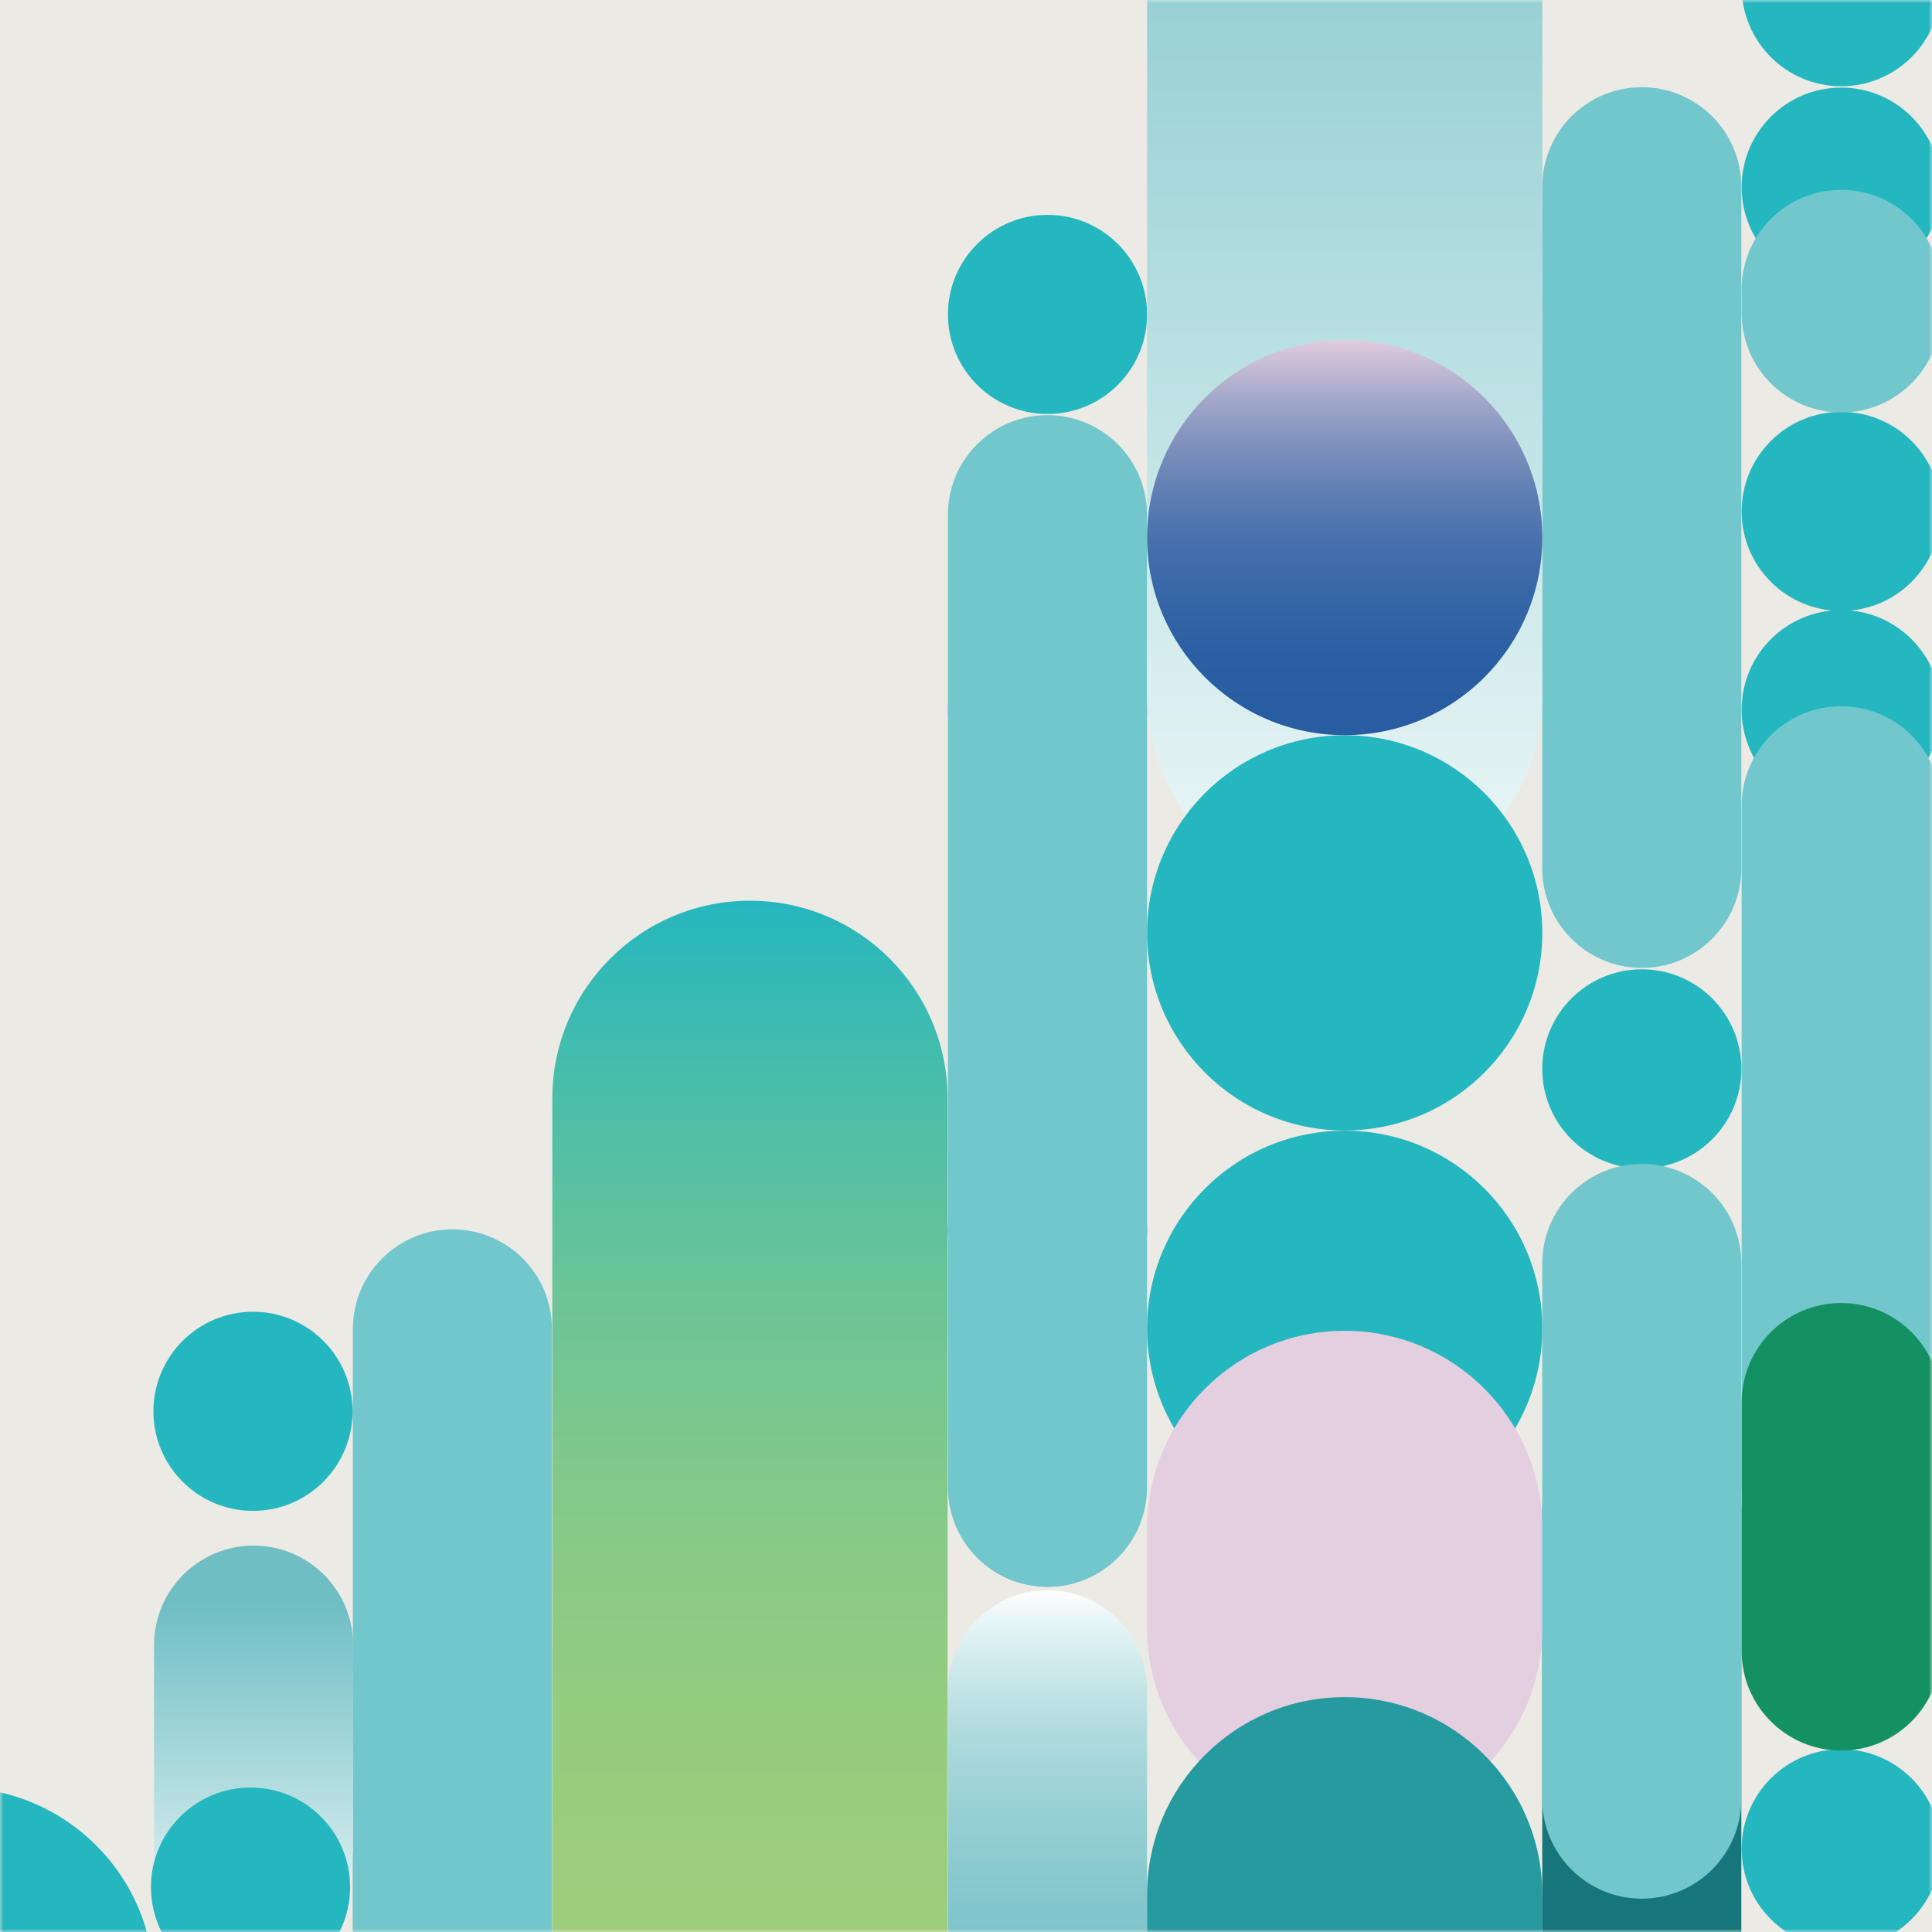 <svg width="305" height="305" viewBox="0 0 305 305" fill="none" xmlns="http://www.w3.org/2000/svg">
<rect x="0" y="0" width="305" height="305" fill="#333333" stroke="none"/>
<g clip-path="url(#clip0_4811_4052)">
<path d="M305 0H0V305H305V0Z" fill="#ECEAE4"/>
<mask id="mask0_4811_4052" style="mask-type:luminance" maskUnits="userSpaceOnUse" x="0" y="0" width="305" height="305">
<path d="M305 0H0V305H305V0Z" fill="white"/>
</mask>
<g mask="url(#mask0_4811_4052)">
<path d="M290.667 127.751C299.348 127.751 306.385 120.714 306.385 112.033C306.385 103.352 299.348 96.314 290.667 96.314C281.986 96.314 274.948 103.352 274.948 112.033C274.948 120.714 281.986 127.751 290.667 127.751Z" fill="#25B7BF"/>
<path d="M290.667 96.454C299.348 96.454 306.385 89.416 306.385 80.735C306.385 72.054 299.348 65.017 290.667 65.017C281.986 65.017 274.948 72.054 274.948 80.735C274.948 89.416 281.986 96.454 290.667 96.454Z" fill="#25B7BF"/>
<path d="M290.667 307.582C299.348 307.582 306.385 300.544 306.385 291.863C306.385 283.182 299.348 276.145 290.667 276.145C281.986 276.145 274.948 283.182 274.948 291.863C274.948 300.544 281.986 307.582 290.667 307.582Z" fill="#25B7BF"/>
<path d="M290.667 45.262C299.348 45.262 306.385 38.224 306.385 29.543C306.385 20.862 299.348 13.825 290.667 13.825C281.986 13.825 274.948 20.862 274.948 29.543C274.948 38.224 281.986 45.262 290.667 45.262Z" fill="#25B7BF"/>
<g style="mix-blend-mode:multiply">
<path d="M290.667 13.615C299.348 13.615 306.385 6.578 306.385 -2.103C306.385 -10.784 299.348 -17.822 290.667 -17.822C281.986 -17.822 274.948 -10.784 274.948 -2.103C274.948 6.578 281.986 13.615 290.667 13.615Z" fill="#25B7BF"/>
</g>
<g style="mix-blend-mode:multiply">
<path d="M306.375 127.213C306.375 118.532 299.34 111.495 290.662 111.495C281.983 111.495 274.948 118.532 274.948 127.213V234.81C274.948 243.491 281.983 250.529 290.662 250.529C299.34 250.529 306.375 243.491 306.375 234.81V127.213Z" fill="#72C7CD"/>
</g>
<path d="M306.375 221.424C306.375 212.743 299.34 205.706 290.662 205.706C281.983 205.706 274.948 212.743 274.948 221.424V260.635C274.948 269.317 281.983 276.354 290.662 276.354C299.34 276.354 306.375 269.317 306.375 260.635V221.424Z" fill="#149163"/>
<g style="mix-blend-mode:multiply">
<path d="M306.375 45.69C306.375 37.009 299.34 29.972 290.662 29.972C281.983 29.972 274.948 37.009 274.948 45.69V49.398C274.948 58.079 281.983 65.117 290.662 65.117C299.34 65.117 306.375 58.079 306.375 49.398V45.69Z" fill="#72C7CD"/>
</g>
<path d="M165.368 127.751C174.049 127.751 181.086 120.714 181.086 112.033C181.086 103.352 174.049 96.314 165.368 96.314C156.687 96.314 149.649 103.352 149.649 112.033C149.649 120.714 156.687 127.751 165.368 127.751Z" fill="#25B7BF"/>
<path d="M165.368 65.356C174.049 65.356 181.086 58.319 181.086 49.637C181.086 40.956 174.049 33.919 165.368 33.919C156.687 33.919 149.649 40.956 149.649 49.637C149.649 58.319 156.687 65.356 165.368 65.356Z" fill="#25B7BF"/>
<path d="M165.368 209.932C174.049 209.932 181.086 202.894 181.086 194.213C181.086 185.532 174.049 178.495 165.368 178.495C156.687 178.495 149.649 185.532 149.649 194.213C149.649 202.894 156.687 209.932 165.368 209.932Z" fill="#17767B"/>
<g style="mix-blend-mode:multiply">
<path d="M181.076 81.254C181.076 72.573 174.041 65.535 165.363 65.535C156.685 65.535 149.649 72.573 149.649 81.254V234.81C149.649 243.491 156.685 250.529 165.363 250.529C174.041 250.529 181.076 243.491 181.076 234.81V81.254Z" fill="#72C7CD"/>
</g>
<path d="M181.076 266.775C181.076 258.094 174.041 251.057 165.363 251.057C156.685 251.057 149.649 258.094 149.649 266.775V374.373C149.649 383.054 156.685 390.091 165.363 390.091C174.041 390.091 181.076 383.054 181.076 374.373V266.775Z" fill="url(#paint0_linear_4811_4052)"/>
<path d="M259.19 184.455C267.871 184.455 274.909 177.418 274.909 168.737C274.909 160.056 267.871 153.018 259.19 153.018C250.509 153.018 243.472 160.056 243.472 168.737C243.472 177.418 250.509 184.455 259.19 184.455Z" fill="#25B7BF"/>
<g style="mix-blend-mode:darken">
<path d="M274.899 238.289C274.899 229.608 267.863 222.57 259.185 222.57C250.507 222.57 243.472 229.608 243.472 238.289V345.886C243.472 354.567 250.507 361.604 259.185 361.604C267.863 361.604 274.899 354.567 274.899 345.886V238.289Z" fill="#17767B"/>
</g>
<g style="mix-blend-mode:multiply">
<path d="M274.899 29.483C274.899 20.802 267.863 13.765 259.185 13.765C250.507 13.765 243.472 20.802 243.472 29.483V137.081C243.472 145.762 250.507 152.799 259.185 152.799C267.863 152.799 274.899 145.762 274.899 137.081V29.483Z" fill="#72C7CD"/>
</g>
<path d="M243.481 -72.034C243.481 -89.264 229.514 -103.231 212.284 -103.231C195.054 -103.231 181.086 -89.264 181.086 -72.034V109.999C181.086 127.229 195.054 141.197 212.284 141.197C229.514 141.197 243.481 127.229 243.481 109.999V-72.034Z" fill="url(#paint1_linear_4811_4052)"/>
<path d="M212.284 240.89C229.514 240.89 243.481 226.923 243.481 209.693C243.481 192.463 229.514 178.495 212.284 178.495C195.054 178.495 181.086 192.463 181.086 209.693C181.086 226.923 195.054 240.89 212.284 240.89Z" fill="#25B7BF"/>
<g style="mix-blend-mode:multiply">
<path d="M212.284 178.465C229.514 178.465 243.481 164.497 243.481 147.267C243.481 130.037 229.514 116.07 212.284 116.07C195.054 116.07 181.086 130.037 181.086 147.267C181.086 164.497 195.054 178.465 212.284 178.465Z" fill="#25B7BF"/>
</g>
<path style="mix-blend-mode:color-burn" d="M212.284 116.059C229.514 116.059 243.481 102.092 243.481 84.862C243.481 67.632 229.514 53.664 212.284 53.664C195.054 53.664 181.086 67.632 181.086 84.862C181.086 102.092 195.054 116.059 212.284 116.059Z" fill="url(#paint2_linear_4811_4052)"/>
<path d="M118.641 347.142C135.871 347.142 149.839 333.174 149.839 315.944C149.839 298.714 135.871 284.747 118.641 284.747C101.411 284.747 87.443 298.714 87.443 315.944C87.443 333.174 101.411 347.142 118.641 347.142Z" fill="#25B7BF"/>
<g style="mix-blend-mode:darken">
<path d="M243.481 241.289C243.481 224.059 229.514 210.091 212.284 210.091C195.054 210.091 181.086 224.059 181.086 241.289V257.017C181.086 274.247 195.054 288.215 212.284 288.215C229.514 288.215 243.481 274.247 243.481 257.017V241.289Z" fill="#E3CFE0"/>
</g>
<g style="mix-blend-mode:multiply">
<path d="M243.481 299.119C243.481 281.889 229.514 267.922 212.284 267.922C195.054 267.922 181.086 281.889 181.086 299.119V361.993C181.086 379.223 195.054 393.191 212.284 393.191C229.514 393.191 243.481 379.223 243.481 361.993V299.119Z" fill="#259B9F"/>
</g>
<path d="M71.406 238.638C80.087 238.638 87.124 231.6 87.124 222.919C87.124 214.238 80.087 207.201 71.406 207.201C62.725 207.201 55.688 214.238 55.688 222.919C55.688 231.6 62.725 238.638 71.406 238.638Z" fill="#25B7BF"/>
<g style="mix-blend-mode:multiply">
<path d="M87.134 209.792C87.134 201.111 80.099 194.074 71.421 194.074C62.742 194.074 55.707 201.111 55.707 209.792V317.539C55.707 326.22 62.742 333.257 71.421 333.257C80.099 333.257 87.134 326.22 87.134 317.539V209.792Z" fill="#72C7CD"/>
</g>
<g style="mix-blend-mode:multiply">
<path d="M87.134 260.705C87.134 252.024 80.099 244.987 71.421 244.987C62.742 244.987 55.707 252.024 55.707 260.705V334.493C55.707 343.174 62.742 350.212 71.421 350.212C80.099 350.212 87.134 343.174 87.134 334.493V260.705Z" fill="#72C7CD"/>
</g>
<path d="M55.747 259.718C55.747 251.037 48.712 244 40.034 244C31.355 244 24.32 251.037 24.32 259.718V291.504C24.32 300.185 31.355 307.223 40.034 307.223C48.712 307.223 55.747 300.185 55.747 291.504V259.718Z" fill="url(#paint3_linear_4811_4052)"/>
<path d="M39.939 238.518C48.62 238.518 55.658 231.481 55.658 222.8C55.658 214.118 48.62 207.081 39.939 207.081C31.258 207.081 24.221 214.118 24.221 222.8C24.221 231.481 31.258 238.518 39.939 238.518Z" fill="#25B7BF"/>
<path d="M39.55 313.632C48.232 313.632 55.269 306.594 55.269 297.913C55.269 289.232 48.232 282.195 39.55 282.195C30.869 282.195 23.832 289.232 23.832 297.913C23.832 306.594 30.869 313.632 39.55 313.632Z" fill="#25B7BF"/>
<g style="mix-blend-mode:screen">
<path d="M274.899 199.466C274.899 190.785 267.863 183.748 259.185 183.748C250.507 183.748 243.472 190.785 243.472 199.466V284.019C243.472 292.7 250.507 299.737 259.185 299.737C267.863 299.737 274.899 292.7 274.899 284.019V199.466Z" fill="#72C7CD"/>
</g>
<path d="M-6.868 344.59C10.362 344.59 24.33 330.623 24.33 313.393C24.33 296.163 10.362 282.195 -6.868 282.195C-24.098 282.195 -38.065 296.163 -38.065 313.393C-38.065 330.623 -24.098 344.59 -6.868 344.59Z" fill="#25B7BF"/>
<path d="M149.59 173.392C149.59 156.162 135.622 142.194 118.392 142.194C101.162 142.194 87.194 156.162 87.194 173.392V325.194C87.194 342.424 101.162 356.392 118.392 356.392C135.622 356.392 149.59 342.424 149.59 325.194V173.392Z" fill="url(#paint4_linear_4811_4052)"/>
</g>
</g>
<defs>
<linearGradient id="paint0_linear_4811_4052" x1="165.368" y1="390.091" x2="165.368" y2="251.057" gradientUnits="userSpaceOnUse">
<stop offset="0.14" stop-color="#6EBEC4"/>
<stop offset="0.42" stop-color="#70BEC4"/>
<stop offset="0.56" stop-color="#77C2C8"/>
<stop offset="0.66" stop-color="#85C8CD"/>
<stop offset="0.75" stop-color="#97D0D4"/>
<stop offset="0.84" stop-color="#B0DBDE"/>
<stop offset="0.91" stop-color="#CDE9EB"/>
<stop offset="0.98" stop-color="#F0F8F9"/>
<stop offset="1" stop-color="white"/>
</linearGradient>
<linearGradient id="paint1_linear_4811_4052" x1="212.284" y1="141.197" x2="212.284" y2="-103.231" gradientUnits="userSpaceOnUse">
<stop stop-color="#EDF7F7"/>
<stop offset="0.86" stop-color="#6EBEC4"/>
</linearGradient>
<linearGradient id="paint2_linear_4811_4052" x1="212.284" y1="116.059" x2="212.284" y2="53.674" gradientUnits="userSpaceOnUse">
<stop offset="0.02" stop-color="#285DA2"/>
<stop offset="0.2" stop-color="#2B5EA3"/>
<stop offset="0.34" stop-color="#3565A6"/>
<stop offset="0.48" stop-color="#466FAB"/>
<stop offset="0.61" stop-color="#5E7EB3"/>
<stop offset="0.73" stop-color="#7D90BD"/>
<stop offset="0.85" stop-color="#A3A7C9"/>
<stop offset="0.96" stop-color="#CFC2D7"/>
<stop offset="1" stop-color="#E0CDDD"/>
</linearGradient>
<linearGradient id="paint3_linear_4811_4052" x1="40.039" y1="307.223" x2="40.039" y2="244" gradientUnits="userSpaceOnUse">
<stop stop-color="#EDF7F7"/>
<stop offset="0.86" stop-color="#6EBEC4"/>
</linearGradient>
<linearGradient id="paint4_linear_4811_4052" x1="118.392" y1="356.392" x2="118.392" y2="142.194" gradientUnits="userSpaceOnUse">
<stop offset="0.02" stop-color="#A3CF79"/>
<stop offset="0.23" stop-color="#9FCE7A"/>
<stop offset="0.4" stop-color="#95CC80"/>
<stop offset="0.56" stop-color="#84C989"/>
<stop offset="0.71" stop-color="#6CC497"/>
<stop offset="0.85" stop-color="#4DBEA8"/>
<stop offset="0.99" stop-color="#28B7BD"/>
<stop offset="1" stop-color="#25B7BF"/>
</linearGradient>
<clipPath id="clip0_4811_4052">
<rect width="305" height="305" fill="white"/>
</clipPath>
</defs>
</svg>
